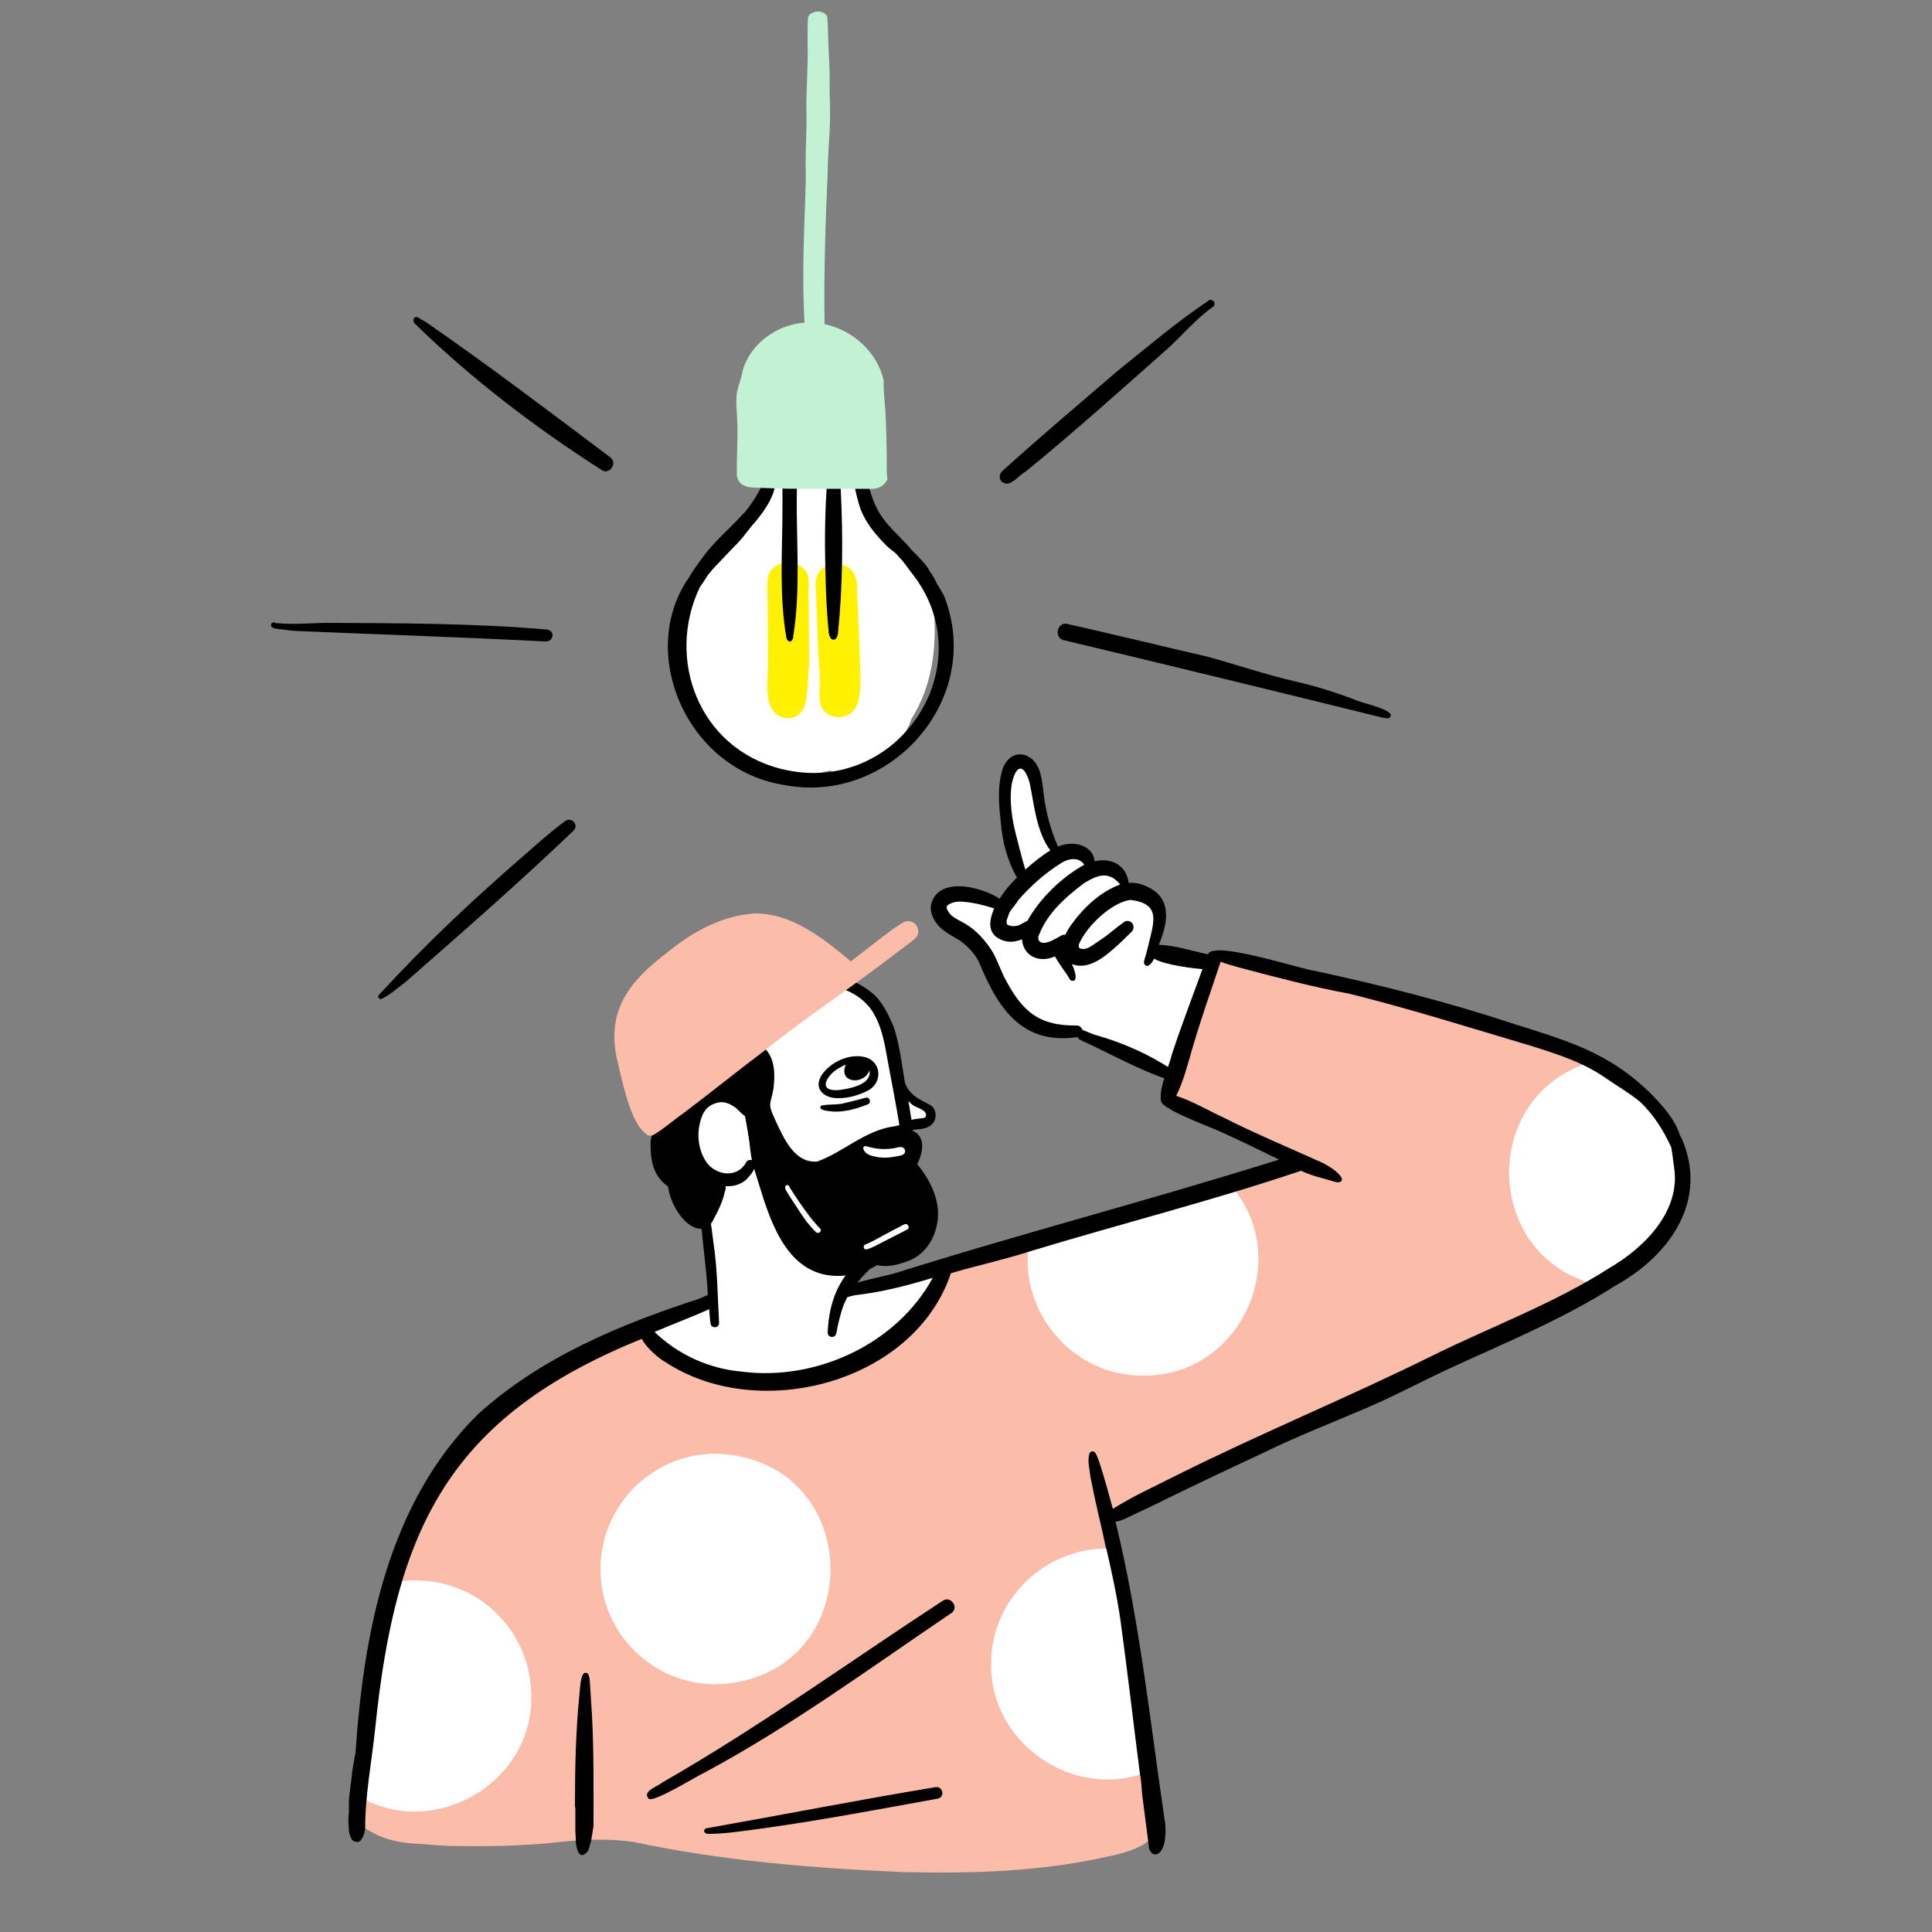 <svg width="500" height="500" fill="none" xmlns="http://www.w3.org/2000/svg"><rect width="100%" height="100%" fill="#808080" stroke="none"/><path d="M245.199 330c.2.9-.5 1.5-.8 2.2-1.8 4.2-4.6 7.8-7 11.6-8.5 11.6-23.5 17.7-37.7 16-10.7-.4-21.6-3.9-29.8-11-.9-1.1-2.7-1.8-2.7-3.4.1-.9.9-1.7 1.9-1.6.7-.2 1.5-.5 2.2-.8 4.7-2.2 9.8-3.5 13.9-6.7-.5-8.8-1.7-17.5-3.4-26.1-5.6-4.1-8.1-11.5-8.4-18.2-.1-4.5 3.7-6.4 6.5-9.2 4.9-4.5 9.1-9.6 13.7-14.3 3.9-4 8.5-7.2 13-10.5 2.9-2 6.2-3.9 9.8-3.5 5.7.4 10.8 4.6 13 9.8 1.2 3.7 1.9 7.6 2.5 11.4.4 3 .9 6.5 3.8 8.2 1.1 1.1 2.2 1.9 3.6 2.6 1.2.7 1.4 2.7 0 3.4-.6.3-1.2.4-1.9.5-1.1.4-2.3.7-3.5.5-2.5 3.6-1.6 8.9-3.1 13-1.5 5.1-4.2 9.7-6.1 14.6-2.2 5.5-4.1 11.1-6.8 16.3 7.1-1.7 14.2-3.2 21.3-4.9 1.7 0 5-2.7 6 .1zm66.8-80.3c.5 1 0 1.7-.3 2.6-.7 2.4-1.6 4.7-2.3 7-1.5 5-2.9 10-4.5 14.9-.6 2.3-1.7 3.2-4 1.8-2.7-1.2-5.4-2.5-8.1-3.7-5.1-1.7-9.8-4.5-14.5-6.9-.9-.1-1.8.1-2.7.1-.5.1-1 .2-1.5 0-2.1-.9-4.4-1.3-6.4-2.3-4.2-2.1-7.1-5.9-9.5-9.8-1.9-3-2.8-6.5-4.4-9.6-1.2-1.9-2.7-3.5-4.6-4.7-1-.6-1.9-.7-3-.9-1.3-.4-2-1.5-2.4-2.7-.4-1.3.8-3.2 2-3.7.8-.4 1.6-.4 2.4-.3 2-.2 4 0 5.9.5 2.4.6 4.5 2.2 6.8 3.1 2.9-1.7 4.2-5.1 5.2-8.2-1.3-3.8-2.8-7.4-3.8-11.3-.8-3.6-1.1-7.3-1.2-11 0-2 .1-4 .9-5.8 1-2.2 3.7-2.2 5.1-.3 1 1.2 1.4 2.8 1.8 4.3.9 3.9 1.7 7.8 2.7 11.7.3 1.3.6 2.6 1.1 3.9.4 1 .9 1.9 1.4 2.9 1.7-.8 3.8-1.7 5.6-.8 1.9.9 2.8 3.3 2.1 5.3 1.7-.4 3.5-.6 5.2-.1 2.7.9 4.2 3.6 2.7 6.3 3.2-1.5 7.3.1 8.7 3.3.8 1.7.5 3.7.2 5.5-.3 1.8-.6 3.5-1.1 5.2 2.1.4 4.2.8 6.3 1.1 1.9.3 7.4.8 8.2 2.6z" fill="#fff"/><path d="M421.1 279.9c-8.9-6.9-19.5-10.8-30.1-14-9.7-3-19.2-6-29.1-8.5-11.4-3-23-5.5-34.4-8.2-4.2-1.1-8.5-2.1-12.9-2.4-1.7 0-3 1.8-2.4 3.4 0 .3 0 .7-.1 1-3.7 8.8-6.9 18-9.3 27.2-.4 1.8-1.6 3.6.3 5 3.2 2.9 7 5.1 11 7 8.1 4.1 16.8 7 25.1 10.7-23.2 7.1-46.6 13.4-70.2 19-6.8 1.7-13.7 3.4-20.3 5.9-1.5.8-4.4 1-4.8 3-.1.6.4 1.4 1.1 1.2-5.3 10.5-13.5 18.7-24.7 22.9-9.9 3.8-20.7 4.1-31.1 2.6-7.6-1.1-14.4-4.2-20.7-8.6-1.1-.6-3.2-2.7-4.4-2.2-.7-.3-1.6-.3-2.3.1-1.7 1.1-3.4 2.2-5.2 3-3.2 1.5-6.3 3.2-9.5 4.7-1.4.6-2.7 1.1-4 1.8-6.5 3.4-12.3 8.1-17.7 13.1-11.6 11.2-17.6 25.2-21.9 40.5-4.6 17.3-8.3 34.9-10.4 52.7-1.6 2-2.5 4.5-1 6.5-.5 2.9 1 5.3 4 6.8 3.3 1.9 7 2.7 10.8 3 3 .1 6 .5 9 .6 9.7.2 19.4.1 29.1-1 6.3-.7 12.7-.9 19 0 23 4.9 46.5 6.8 69.9 7.8 17.5.4 35.1-.1 52.2-3.9 8.8-1.8 16.7-4.5 13.3-15.3-.4-1-1-1.9-1.8-2.6.7-2.5.8-5.3-.4-7.7-.8-1.1-1.6-1.9-2.6-2.5-2.2-13.3-3.8-26.7-6.1-40-.9-4.7-1.9-9.3-2.8-14-1-5.9-2.1-11.7-3.3-17.5-.1-.7-.1-1.4-.1-2.1 0-.5.7-.9 1.1-.5.4.3.6.8.9 1.2.4.6-.3 1.9 0 2.6.5 1.4.6 2.5 1.1 3.9.4 1.3 0 4.9 1.3 5.7.7.4 1.5-.2 1.7.6C321 375 356 362.8 389 346.1c16.7-8.9 40.1-14.8 45.5-35.4 1.2-11.6-4-23.9-13.4-30.8z" fill="#FBBDA9"/><path d="M244.099 414.2c2-1.2 4.1 1.8 2.2 3.2-21 14.2-41.4 29.2-63.7 41.2-2.1.9-14 8.4-14.8 6.8-1.6-1.9 2.5-3.1 3.6-4.1 25-14.3 48.5-31.3 72.7-47.1zm-1.9 48.3c1.9-.2 2.4 2.7.4 3-14.9 2.7-29.7 5.5-44.6 7.6-4.6.6-9.3 1.4-14 1.5-.6 0-1.4.1-1.7-.5-.2-.3 0-.7.3-.9 19.8-3.5 39.6-7.4 59.6-10.7z" fill="#000"/><path d="M317.801 305.999c-13.8 4.1-27.6 8-41.2 12.5-3.1 1.1-6.2 2.3-9.5 2.3-.2.1-.5.2-.7.2-3.3 18 11.1 35.2 29.4 35 25.9.3 39.5-31.4 22-50zm107 21.2c6-5 10.5-12.4 11.3-20.1.5-5.6-1.2-11.1-3.6-16.2-4.7-7.1-12.1-11.7-19-16.5-31.5 7.6-30.2 52.8 1.7 58.5 3-2.1 6-4.4 9.6-5.7zm-269.401 78.9c0-16.5 13.4-29.9 29.9-29.9 39.5 1.4 39.5 58.4 0 59.7-16.5 0-29.9-13.3-29.9-29.8zm-47.8 2.9c-2.5 0-4.9.3-7.2.9-3.1 18.1-7.2 36.2-8 54.7 19.3 11.9 45.5-2.8 45.1-25.7-.1-16.6-13.4-29.9-29.9-29.9zM293.901 430.4c-.8-9.7-2.7-19.3-4.3-28.9-.2-.2-.3-.4-.4-.6-17.4-1.7-32.8 12.3-32.7 29.7-.3 21 22.2 35.9 41.3 27.6-1.8-9.1-3-18.4-3.9-27.8z" fill="#fff"/><path d="M435.701 295.799c-.2-.6-.5-1.3-.9-1.9-1.3-4.2-4.4-7.6-7.4-10.7-11.2-11.1-22.1-13.9-36.5-18.5-16.7-5.5-33.7-9.8-50.9-13.5-2-.1-21.4-6.3-25.8-5.1-.8 0-1.6.4-1.8 1.4-3 8.4-6.3 16.8-9.1 25.3-.6 2.7-3.2 8.4-2.9 11.5-.2 1.6 1.9 2.3 3 3.1 3.8 2 7.7 3.5 11.6 5.1 5.4 2.4 10.7 5 16 7.6-34 10.7-68.6 19.6-102.5 30.4-1.2.5-12.1 2.7-8.2 4.8 7.2-.7 14.2-2.5 21.1-4.6-9.3 17.1-30.1 26.7-49.2 24.3-8.5-.7-16.6-4.3-22.8-10.3 4.9-2.1 9.8-3.9 14.6-6.1 1.1-.2 2-1.2 1.6-2.4-1-2.3-3.2-.6-4.9 0-20.4 6.6-40.9 15.2-57 29.8-23.3 23-29.6 56.5-31.7 87.7-.4 1.7-.6 3.4-.9 5.1 0 .4 0 .8-.1 1.2 0 .3-.1.5-.1.8-.1.5-.1.9-.2 1.4 0 .3-.1.6-.1.9 0 .3 0 .5-.1.8-.1.6-.1 1.2-.2 1.9v2.2c0 .7 0 1.4-.1 2.1 0 .7-.1 1.4 0 2 0 .6.1 1.1.1 1.7 0 .3.1.6.2.9.1.2.1.5.2.7.2.4.4.8.7 1 .1.1.3.1.5.2.2 0 .3.1.5.1s.3 0 .5-.1.4-.2.5-.4c.2-.3.4-.5.5-.8.1-.3.3-.7.4-1 0-.2.1-.4.1-.6 0-.2 0-.4.1-.6 0-8.7 1.7-17.3 2.6-25.9 5.3-51.6 19-80.6 69-100.8 1.2 2.4 4.7 5.3 6.1 6 24.1 15.9 64.4 5.4 73.9-23 6.8-2 13.8-3.5 20.6-5.7 23.4-7.1 46.8-13 70-20.8 2.7 1.3 5.7 1.9 8.6 2.8 1 .4 2.5.2 1.8-1.2-1.2-1.6-3-2.7-4.7-3.6-8.6-3.9-17.3-7.5-25.8-11.8-4.1-1.9-7.9-4.2-12.2-5.6 1.9-3.8 2.9-7.9 4.1-12 2.2-7.6 4.9-15.2 7.4-22.7 1.5.6 3.2 1 4.8 1.5 9.5 2.5 18.9 5 28.6 6.8 15.7 3.9 31.2 8.8 46.7 13.4 6.7 2.1 13.5 4.2 19.4 8.3 3 2.1 6.2 3.9 9 6.2 3.5 3.3 6.1 7.4 8.1 11.8.3 1.6.5 3.3.7 4.9 2 11.4-7.5 21-16.6 26.3-14.3 9.2-30.4 15.1-45.6 22.6-22 10.9-44.7 20.2-66.7 31.2-5.5 2.8-11.1 5.3-16.3 8.6-1.1-4.1-2.2-8.1-3.5-12.1-.5-1.1-1-3.8-2.5-2.4-.7 2 0 4.2.2 6.2 2.4 12.5 6 24.7 7.8 37.3 1.8 13.1 3.3 26.3 5 39.5.3 1.4.4 2.9.5 4.3 0 .4.1.8.1 1.2.6 4.7 1.2 9.4 1.8 14 0 .1.1.1.1.2.1.2.3.5.4.7.1.2.3.3.5.4.3.1.6.2.9.1l.6-.3c.2-.1.4-.3.5-.5.2-.3.4-.6.5-.9.4-.7.5-1.5.6-2.3.1-.8.2-1.7.1-2.6v-1c-3.9-26.2-6.6-52.7-12.9-78.5 1.3-.1 2.5-.8 3.6-1.3 3.1-1.5 6.3-2.9 9.4-4.5 8.2-4 16.4-7.9 24.6-11.7 8.9-4.4 18.2-8 27.3-11.9 7.5-3.2 14.7-7.1 22.1-10.5 14.3-6.6 29-12.6 42.4-21.2 13.4-7.4 23.7-21.1 17.6-36.9z" fill="#000"/><path d="M150.701 480.1c-.3 0-.6-.1-.8-.4-.1-.1-.2-.3-.3-.5-.3-.6-.4-1.3-.5-1.9-.1-.5-.1-1.1-.1-1.6 0-.6-.1-1.2-.1-1.8v-5.5c0-.3 0-.6-.1-.8v-.9c0-9.2.2-18.4 1.1-27.6.2-1.4.2-5.4 1.3-6.1.8-.5.8-.5 0 0 1.5-.6 1.4 2.1 1.5 3 .2 2.6.3 5.2.5 7.8.5 9.6.4 19.1.4 28.7-.1.4-.1.9-.2 1.3s-.1.9-.2 1.3c0 .2-.1.4-.1.5 0 .2-.1.5-.1.7 0 .2-.1.5-.2.7-.1.4-.2.7-.3 1.1-.1.4-.2.8-.5 1.1-.1.2-.3.4-.5.5-.1.1-.3.2-.4.2-.1.2-.2.2-.4.2zM314.8 248c-.699-.9-2-.9-3-1.2-4.099-.9-7.599-2.1-11.899-2.3 2.4-5.7 3.6-12.3-3.4-15.2-1.5-.7-3-.9-4.4-.8-.6-4.7-4.601-6.6-8.801-5.6-.5-4.5-6-5.4-9.5-3.8-1.9-4.3-3.099-8.9-3.699-13.5-.2-1.9-.4-3.8-.9-5.6-1.6-5.7-7.8-6.7-9.8-.8-1.3 4.4-.9 9.1-.4 13.6.4 5 1.7 10 4.2 14.3-1.7 1.7-3 3.1-4.5 5.5-4.7-3.2-16.3-6-17.8 1.8-.2 2.1.9 4.1 2.3 5.5 1.5 1.5 3.4 2.4 5.2 3.5 2.1 1.5 3.9 3.4 5 5.7 4.9 11.9 11.1 21.4 25.5 19.3.1.3.3.5.6.7 7.7 3.5 15.2 7.8 23.1 10.4 1.4 0 2.5-1.1 1-2.5-6.1-4.1-12.9-7.1-19.9-9.1-1.2-.3-2.4-1-3.6-1.2-.1-.7-.6-1.3-1.5-1.3-10.2.1-14.3-4-18.8-12.7-1.2-2.5-2-5.1-3.6-7.4-1.6-2.3-3.6-4.5-6-6-1.4-.9-3.1-1.5-4.3-2.7-.4-.6-1.3-1.6-.7-2.3 1.2-.9 2.8-1.1 4.3-.9 2.6.2 5.3.9 7.8 1.7-1.5 3.4-1.8 6.9 2.3 8.3 1.7.6 3.3.3 4.9-.3.3 4.5 4.7 6.2 8.5 4.4.8 1.4 1.7 2.7 2.6 4 .4.5.8 1.1 1.1 1.7.1.2.299.5.599.6 1.8.4 1.001-2.4.101-4.3 4.6 1.8 9.1-2.4 12.3-5.3 1.1-1 2.1-2.1 3.2-3.1.6-.6.6-1.7 0-2.3-.6-.6-1.501-.6-2.101-.1-1 .7-2 1.5-3 2.3-1.4 1.2-2.899 2.2-4.399 3.2-.4.3-1.001.7-1.601 1-.099 0-.099.1-.199.1s-.201.1-.301.1c-.099 0-.199.1-.299.1-.1 0-.201 0-.201.1h-.699c-.1 0-.2-.1-.4-.1-.1 0-.1 0-.2-.1-.1 0-.101-.1-.201-.1l-.099-.1v-.7c0-.1.099-.2.099-.3 2.1-4.8 8.601-10.7 13.201-11.3 8.1.9 6.1 5.8 4.7 11.7-.3 1.2-.6 2.5-1 3.7-.1.3-.2.7-.1 1.1.8 1.4 1.9 0 2.6-1.3 2.7 1.7 10.9 2.6 12.4 2.7 1.4-.6 4.899-.3 3.699-2.8zm-52.399-34.2c-.7-3.5-1.1-7.2-.6-10.7 1-5.2 3.2-5.8 4.7-.4 1.2 5.9 1.7 12.4 5.3 17.4-2.3 1.4-4.5 3.2-6.5 5-1-3.8-2-7.4-2.9-11.3zm3.5 24.5c-.7.3-1.4.8-2.3 1.2-.2 0-.4.1-.6.1-.2 0-.4.1-.6.1-.3 0-.5 0-.8-.1-.1 0-.2 0-.4-.1-.1 0-.2-.1-.3-.1-.1-.1-.2-.1-.3-.2v-.1c0-.1-.1-.2-.1-.3v-.5c0-.1 0-.1.1-.2v-.2c.1-.2.2-.4.2-.5 0-.1.1-.2.1-.3 0-.1.1-.2.1-.3 0-.1.1-.2.1-.3.1-.1.1-.3.2-.4.1-.2.2-.4.3-.5.1-.1.2-.3.3-.4.1-.1.1-.2.2-.3.1-.1.1-.2.2-.2.2-.2.3-.5.5-.7.2-.2.4-.5.6-.8h-.1c3.4-3.9 7.2-7.3 11.6-10 1.8-1.1 4.5-1.4 5.7.6-5.8 3.2-11.5 8.7-14.7 14.5zm11.5.8c-.6.8-1.2 1.8-1.7 2.8-.3 0-.7 0-1 .2-1.4.7-4.5 2.9-5.8 1.4-.2-.4-.3-.9-.1-1.3 2.1-5.7 6.9-10 11.7-13.6 3.8-2.4 6.6-3.1 9.4.3-5.1 1.9-9.3 5.8-12.5 10.2zM184.6 321.299c-.3-1.8-.8-8.6-2.2-9.4-.7-.3-1.1.4-1.1 1.1.2 7.5 1.6 15 1.9 22.5-1.1.1-2.1.8-3.1 1.2-3.8 1.8-7.7 3.4-11.5 5.1-1.2.7-7.7 2.7-6.4 4.4.5.8 1.5.3 2.1.1 6.5-2.4 12.8-5.3 19.2-8 .1 1.4.2 2.9.4 4.3.1.6.6.9 1.1.9.5 0 1.1-.4 1.1-1.1-.4-6.9-.4-14-1.5-21.1zm8.5-20.5c-2.3 4.3-8 3.4-10.4-.2-2.1-3.3-2.5-7.5-1.2-11.2.7-2.3 2.1-3.6 4.5-4.1 1.6-.3 3.2.5 4.4 1.4.8.7 1.5 1.5 2.3 2.1.3.1.7 0 .9-.3.4-1-.5-2-1-2.8-1-1.3-2.4-2.1-3.9-2.7-2.4-.8-5 0-7 1.4-1.8 1.3-2.6 3.5-3.3 5.6-2.3 7.1 1.5 17.2 10 17 2.2 0 4.3-.9 5.6-2.7.7-.7 1.7-2.3 1.3-3.3-.3-1-1.7-1.1-2.2-.2zm56.3 26.101c-9.3.5-18.4 2.7-27.5 5 2.7-3.3 6.1-6.1 9.1-9.2 8.6-8.2 6.7-19.7 5.2-30.3 1.5-.2 3.1-.1 4.4-1 1.8-1 2-3.6.7-5-.8-.7-1.8-1-2.8-1.6-2-1.1-3.6-2.5-4.3-4.6-.8-4.6-1.3-9.3-2.7-13.8-.4-1.2-1-2.4-1.5-3.5-.7-1.4-1.6-3-2.6-4.2-1.1-1.4-2.5-2.4-3.9-3.3-2.6-1.7-5.7-2.7-8.9-2.6-1 0-4.9.4-5.2 1.5-.2.8.7 1 1.3.9 6-.8 12.8 2 15.7 7.6 2.3 4.2 2.8 9.1 3.7 13.7 1.4 7.4 2.9 14.9 3.7 22.5 4.3 27.5-18.5 20.3-19.6 45.9 0 .6.5 1.1 1.1 1.1 1.4 0 1.2-1.8 1.5-2.8.6-2.6 1.2-5.2 2.5-7.5 9.3-2.6 18.7-5.2 28.2-7.1.7-.2 1.4-.5 2.1-.6.8-.1.6-1.2-.2-1.1zM236 285.8c1.1 1 4.1 1.3 3.6 3.2-.3.3-.7.4-1 .4-.9.1-1.8.2-2.7.4-.3-1.6-.5-3.2-.8-4.9.3.4.6.7.9.9z" fill="#000"/><path d="M217.201 284.2c2.5 0 5.1-.8 7.3-1.9 3.9-1.9 3.8-7.5-.6-8.7-3.8-1-8.4 1-10.8 4-3 3.7-.2 6.8 4.1 6.6zm-1.5-6.8c1-.8 2.1-1.4 3.2-1.9-2.1 4.9 4.8 5.4 6.1 1.5.7 3.7-5 4.7-7.8 5.1-4.5.4-4.3-2.1-1.5-4.7z" fill="#000"/><path d="M237.399 301.3c3.6 4.4 6.4 10.2 5 16-.8 3.8-3.3 7.4-7 8.9-2.6 1-5.6 1.9-8.4 1.2-1.7 1.1-3.6 1.7-5.5 2.2-1.4.3-2.9.6-4.3.6-12.7.3-17.4-12.6-20.5-22.8-.8-2.7-1.8-5.4-2.3-8.2-.3-1.8-.4-3.7-.7-5.5-.3-2.2-.2-4.4-.6-6.5-.7-1-1.4-2-2.6-2.5-1.2-.4-2.3-.9-3.6-1.1-3.3 0-5.7 2.8-8 4.9.8.9-.1 2-.1 3.1-.1 6.1 1 11.7 7.4 14 .6.2 1.1.5 1.4 1 .6.9-.2 2-.3 3-.6 2-1.5 3.9-2.5 5.7-.7 1.5-1.8 3.1-3.7 2.7-4.3-.4-7.8-7-8.2-10.9-3.3-2.4-4.3-5.5-4.5-9.4-.1-1.5-.1-3.1.5-4.5.3-.8.9-1.5 1.6-2.1 2.3-2.1 4.4-3.8 6.9-5.6 5-4.2 10-8.4 15.2-12.3.9-.7 1.8-1.5 2.8-2.1.4-.4 1.1-.5 1.6-.2.3-.1.6 0 .8.3 2.8 2.6 2.8 6.9 2.4 10.4-.8 4.7-1.7 3.6.5 8.4 2.1 4.5 4.9 11.1 10.8 10.6 6.9-2.5 12.4-8.1 19.9-9.1 1.5-.3 3.7-1.1 4.3.9 4.1 1.5 3.2 5.7 1.7 8.9z" fill="#000"/><path d="M194.7 298.8c-.9-3.8-1.4-7.7-2.2-11.5-.1-.4-.2-.9.2-1.1-.1-.7-.1-1.5-.1-2.2 0-.4.3-.7.7-.7.4 0 .7.3.7.7 0 2 .3 3.9.6 5.9.5 2.8 1 5.7 1.5 8.5.1.8-1.1 1.1-1.4.4zm20.199-11.2c-.6-.1-2.6-.2-2.6-1 0-.3.2-.5.4-.5 1.9-.4 4-.1 5.8-.6h-.1c1.9-.4 3.7-.9 5.6-1.4 1.1-.3 1.6 1.3.6 1.7-3.1 1.2-6.4 2.2-9.7 1.8z" fill="#000"/><path d="M227.3 299.5c-1.4-.3-3.2-.5-3.8-2-.3-.4.1-1 .6-.9 2.5.8 5 1 7.6.5.8-.2 2.1-.6 2.5.5.3 1.2-1 1.5-1.9 1.6-1.7.4-3.4.5-5 .3zm-16.101 19.399c-2.1-2-3.7-4.4-5.2-6.8-.7-1.1-1.5-2.2-2.2-3.4-.3-.5-.7-1-.6-1.6.2-.6 1.1-.5 1.1.1 1.7 2.7 3.4 5.2 5.3 7.7.8 1.1 1.7 2 2.6 3 .7.6-.3 1.6-1 1zm12.699 4.4c-.5-.2-.5-1 0-1.2.2-.1.5-.2.7-.3 1.6-.7 3.1-1.6 4.6-2.4 1.3-.7 2.6-1.4 4-2.1.4-.2.9-.6 1.4-.5.6.2.8 1.1.2 1.4-2.8 1.4-5.6 2.9-8.4 4.3-.6.3-1.3.6-2 .8-.2 0-.4.1-.5 0z" fill="#fff"/><path d="M235.399 238.4c2.1.3 3 3 1.5 4.4-1.1 1-2.4 1.9-3.6 2.8-11.8 9.2-24.4 17.4-36.1 26.8-6.8 5.1-13.4 10.5-20.2 15.6-2.6 1.8-5 4-7.7 5.6-.6.4-1.5.5-2-.1-4.3-2.8-6.4-14.6-7.7-19.7-2.6-12.6 3.5-20 13.1-27.3 6.4-5.3 14.1-9.5 22.5-10.1 9.8-.1 17.9 6.5 25 12.4 3.8-2.9 7.5-5.9 11.4-8.7 1.3-.7 2.3-1.9 3.8-1.7z" fill="#FBBDA9"/><path d="M241.699 158.2c.8 9.5-.6 19.7-5.8 27.8-1.5 5-6 8.6-10.4 11.2-3.1 1.8-7.2 5.5-10.6 2.2-12.3 3.4-24.4-1.8-32.9-10.7-3.6-4.5-7.3-13.7-7.5-19.4-1-12.7 6.6-22.8 15.3-31.2 2.8-3 5-7 8.7-9 .2-7.3.1-12 9.1-10.5 4.1.7 9 .2 12.5 2.9 2 2.3 1.1 5.8 2.2 8.5 1.8 3.7 4.5 7 7 10.2 5 5.2 11.6 10.3 12.4 18z" fill="#fff"/><path d="M244.801 155.5c-.2-.6-.4-1.1-.7-1.7-.1-.2-.2-.4-.3-.5-.1-.1-.2-.3-.2-.4-.2-.3-.4-.7-.6-1 0-.1-.1-.2-.2-.3-.1-.1-.1-.2-.2-.3-.1-.3-.3-.5-.4-.8l-.3-.6c-.2-.3-.3-.6-.5-.9-.1-.2-.2-.3-.3-.5 0-.1-.1-.1-.2-.2-.1-.2-.2-.3-.3-.5-.1-.1-.2-.2-.2-.3v-.1c-.1-.1-.2-.2-.2-.3-.1-.1-.2-.2-.2-.3-.1-.1-.2-.2-.2-.3-.1-.2-.3-.3-.4-.5-.1-.1-.2-.3-.4-.4-.1-.1-.2-.3-.3-.4l-.1-.1c-.1-.1-.2-.3-.4-.4-.2-.3-.5-.5-.7-.8l-.1-.1c-.1-.1-.1-.2-.2-.2l-.1-.1-.1-.1-.3-.3-.4-.4c0-.1-.1-.1-.2-.2s-.2-.1-.2-.2l-.1-.1-.1-.1c-.1-.1-.1-.2-.2-.2v-.1l-.1-.1-.1-.1-.1-.1c-.1-.1-.2-.2-.3-.4l-.1-.1-.7-.7-.3-.3-.3-.3c-.2-.2-.4-.4-.6-.7-7.4-7.1-6.8-9.8-9.8-18.6-.3-.4-.8-.4-1.1-.1-.2.2-.3.5-.4.8-.4.5-.4 1.1-.5 1.6-.3 2.6.5 5.2 1.2 7.8 1.2 4.2 4.1 7.7 7.1 10.7.7.7 1.4 1.2 2.2 1.8.3.3.7.7.9 1 1.3 1.2 2.2 2.7 3.3 4.1 19.3 24-3.5 58.4-33.6 50.9-21.5-5.4-29.9-28.6-21.1-47 1-1.4 1.9-2.9 2.2-3.3 1.3-1.7 2.8-3.1 4.2-4.6 1.5-1.7 3.3-3.3 4.7-5 1.1-1.4 2.2-2.9 3.4-4.2 2.6-3.2 5.1-6.8 5.2-11v-.7c0-.1 0-.2-.1-.4 0-.6.1-1.2.1-1.7.1-1 0-1.9-.9-2-1.2 0-1 1.5-1.2 2.3-.9 3.9-3 7.3-5.4 10.5-.3.4-.6.8-1 1.1-3.4 3.8-7.4 7-10.4 11.2-1.3 1.7-2.6 3.5-3.7 5.4-13.4 19.4-.4 49.8 25 53.6 26.6 5 50.9-21.3 41.6-47.7z" fill="#000"/><path d="M198.801 170.801c-.1-5.7 0-11.5-.2-17.2.1-2.4-.5-5.2 1.9-6.9 2.1-1.6 5.6-1.4 7.5.5 1.9 1.8 1.2 4.3 1.2 6.5.2 4.9.1 9.8.2 14.7.1 2.5-.1 5.1-.3 7.6-.3 3.6.2 9.9-5.6 9.9-6.8-1-4.5-10.9-4.7-15.1zm17.898 14.799c-6.6-.8-4-7.8-4.6-11.8-.5-6.7-.6-13.5-.9-20.2-.4-3.4-.1-7.2 4.9-7.6 5.2-.1 6 4.1 5.7 7.6.4 6.2.5 12.4.8 18.7-.1 4.2 1.4 13.3-5.9 13.3z" fill="#FFF100"/><path d="M155.801 121.7c-17.2-11-33.6-23.5-48.2-37.7-1-.7-.7-2.5.7-1.8.6.5 1.4.8 2 1.2 16.2 11.2 32 23.2 47.7 35 1.9 1.6-.4 4.5-2.2 3.3zM140.9 166c-21.3-1.1-42.7-1.8-64.1-2.7-1.6-.1-3.1-.3-4.6-.5-.8-.1-2.4-.2-2-1.3.2-.4.7-.6 1-.3.3.1.6.1.8.1 4.3.4 8.7-.1 13-.1 18.8.1 37.6.1 56.3 1.7 2.5.1 2.1 3.4-.4 3.1zm-42.6 92.501c-.9-.4-.1-1.3.4-1.701 11.3-12.3 23.5-23.799 36.2-34.799 3.8-3.3 7.5-6.7 11.5-9.6 1.6-1 3.4 1.1 2.1 2.5-14.1 13.5-28.9 26.4-43.6 39.3-2 1.5-3.9 3.2-6.1 4.3-.2.1-.3.1-.5 0zM259.2 124.6c-.7-.7-.6-1.9.1-2.6 9.7-8.8 19.8-17.3 29.8-25.9 7.7-6.2 15.2-12.6 23.4-18.1 1-1.2 2.7.6 1.3 1.5-4.4 3.1-7.8 7.3-11.8 10.9-12 10.6-24 21.4-36.5 31.6-2 1-4.1 4.5-6.3 2.6zm98.501 61.101c-27.5-6.8-55.1-13.5-82.7-20.1-2.1-.8-1.5-4.3.9-4.2 12.1 2.7 24.2 5.7 36.4 8.5 7.7 2.1 15.3 4.7 23.1 6.5 5.2 1.2 10.3 2.8 15.3 4.7 1.3.8 12 2.9 8.6 4.8-.6 0-1.1-.1-1.6-.2zM203.3 123.5c-.9.7-.8 2-.8 3.1v4.8c0 11.2-.9 22.5 1 33.6.1.7.8 1.4 1.4.8.3-.3.4-.8.4-1.2 1.9-11.9.8-23.9.9-35.9 0-1.2.1-2.5 0-3.7 0-.5-.2-1.1-.6-1.4-.5-.6-1.6-.6-2.3-.1zm11.2.3c-.1.5-.3 1-.4 1.5-.1.5-.2 1.3-.2 1.6-.3 4.7-.4 9.5-.4 14.3.1 6.9.2 13.7.8 20.6.2 1.2 0 2.6.8 3.5 1.2.9 1.8-.8 1.8-1.7 1.2-12.1 1.3-24.3.7-36.5 0-1.1-.3-2.2-.6-3.2-.1-1.4-2.2-1.4-2.5-.1z" fill="#000"/><path d="M229.5 121.6c0-5.3-.1-10.6-.4-15.9-.2-2.4-.5-4.8-.4-7.2-1.6-7.3-8-13.1-15.3-14.6-.2-13 .2-26 .8-39 0-4.5.5-9 .6-13.6.1-3-.1-6-.1-9 .1-4.5-.3-9-.4-13.5 0-1.4-.1-2.9-.2-4.3-.1-.9-1.3-1.6-2.7-1.5-1.2.1-2.2.8-2.3 1.6-.1 2.1-.1 4.3-.1 6.4.2 6-.4 11.9-.3 17.9v-.3c.1 4.5-.2 9-.2 13.5.1 3 0 6.1-.1 9.1-.4 10.8-.8 21.5-.2 32.3-7.1.5-14 5.4-16 12.4-.3 1.9-1.1 3.8-1.5 5.7-.3 2.5 0 4.9.1 7.4.2 4.7-.2 9.4-.1 14.1.6 3.6 4.4 3 7.2 3.2 4.3.2 8.5.2 12.8.2H225c2 .2 3.9-.6 4.7-2.6-.2-.7-.2-1.5-.2-2.3z" fill="#C3F1D3"/></svg>